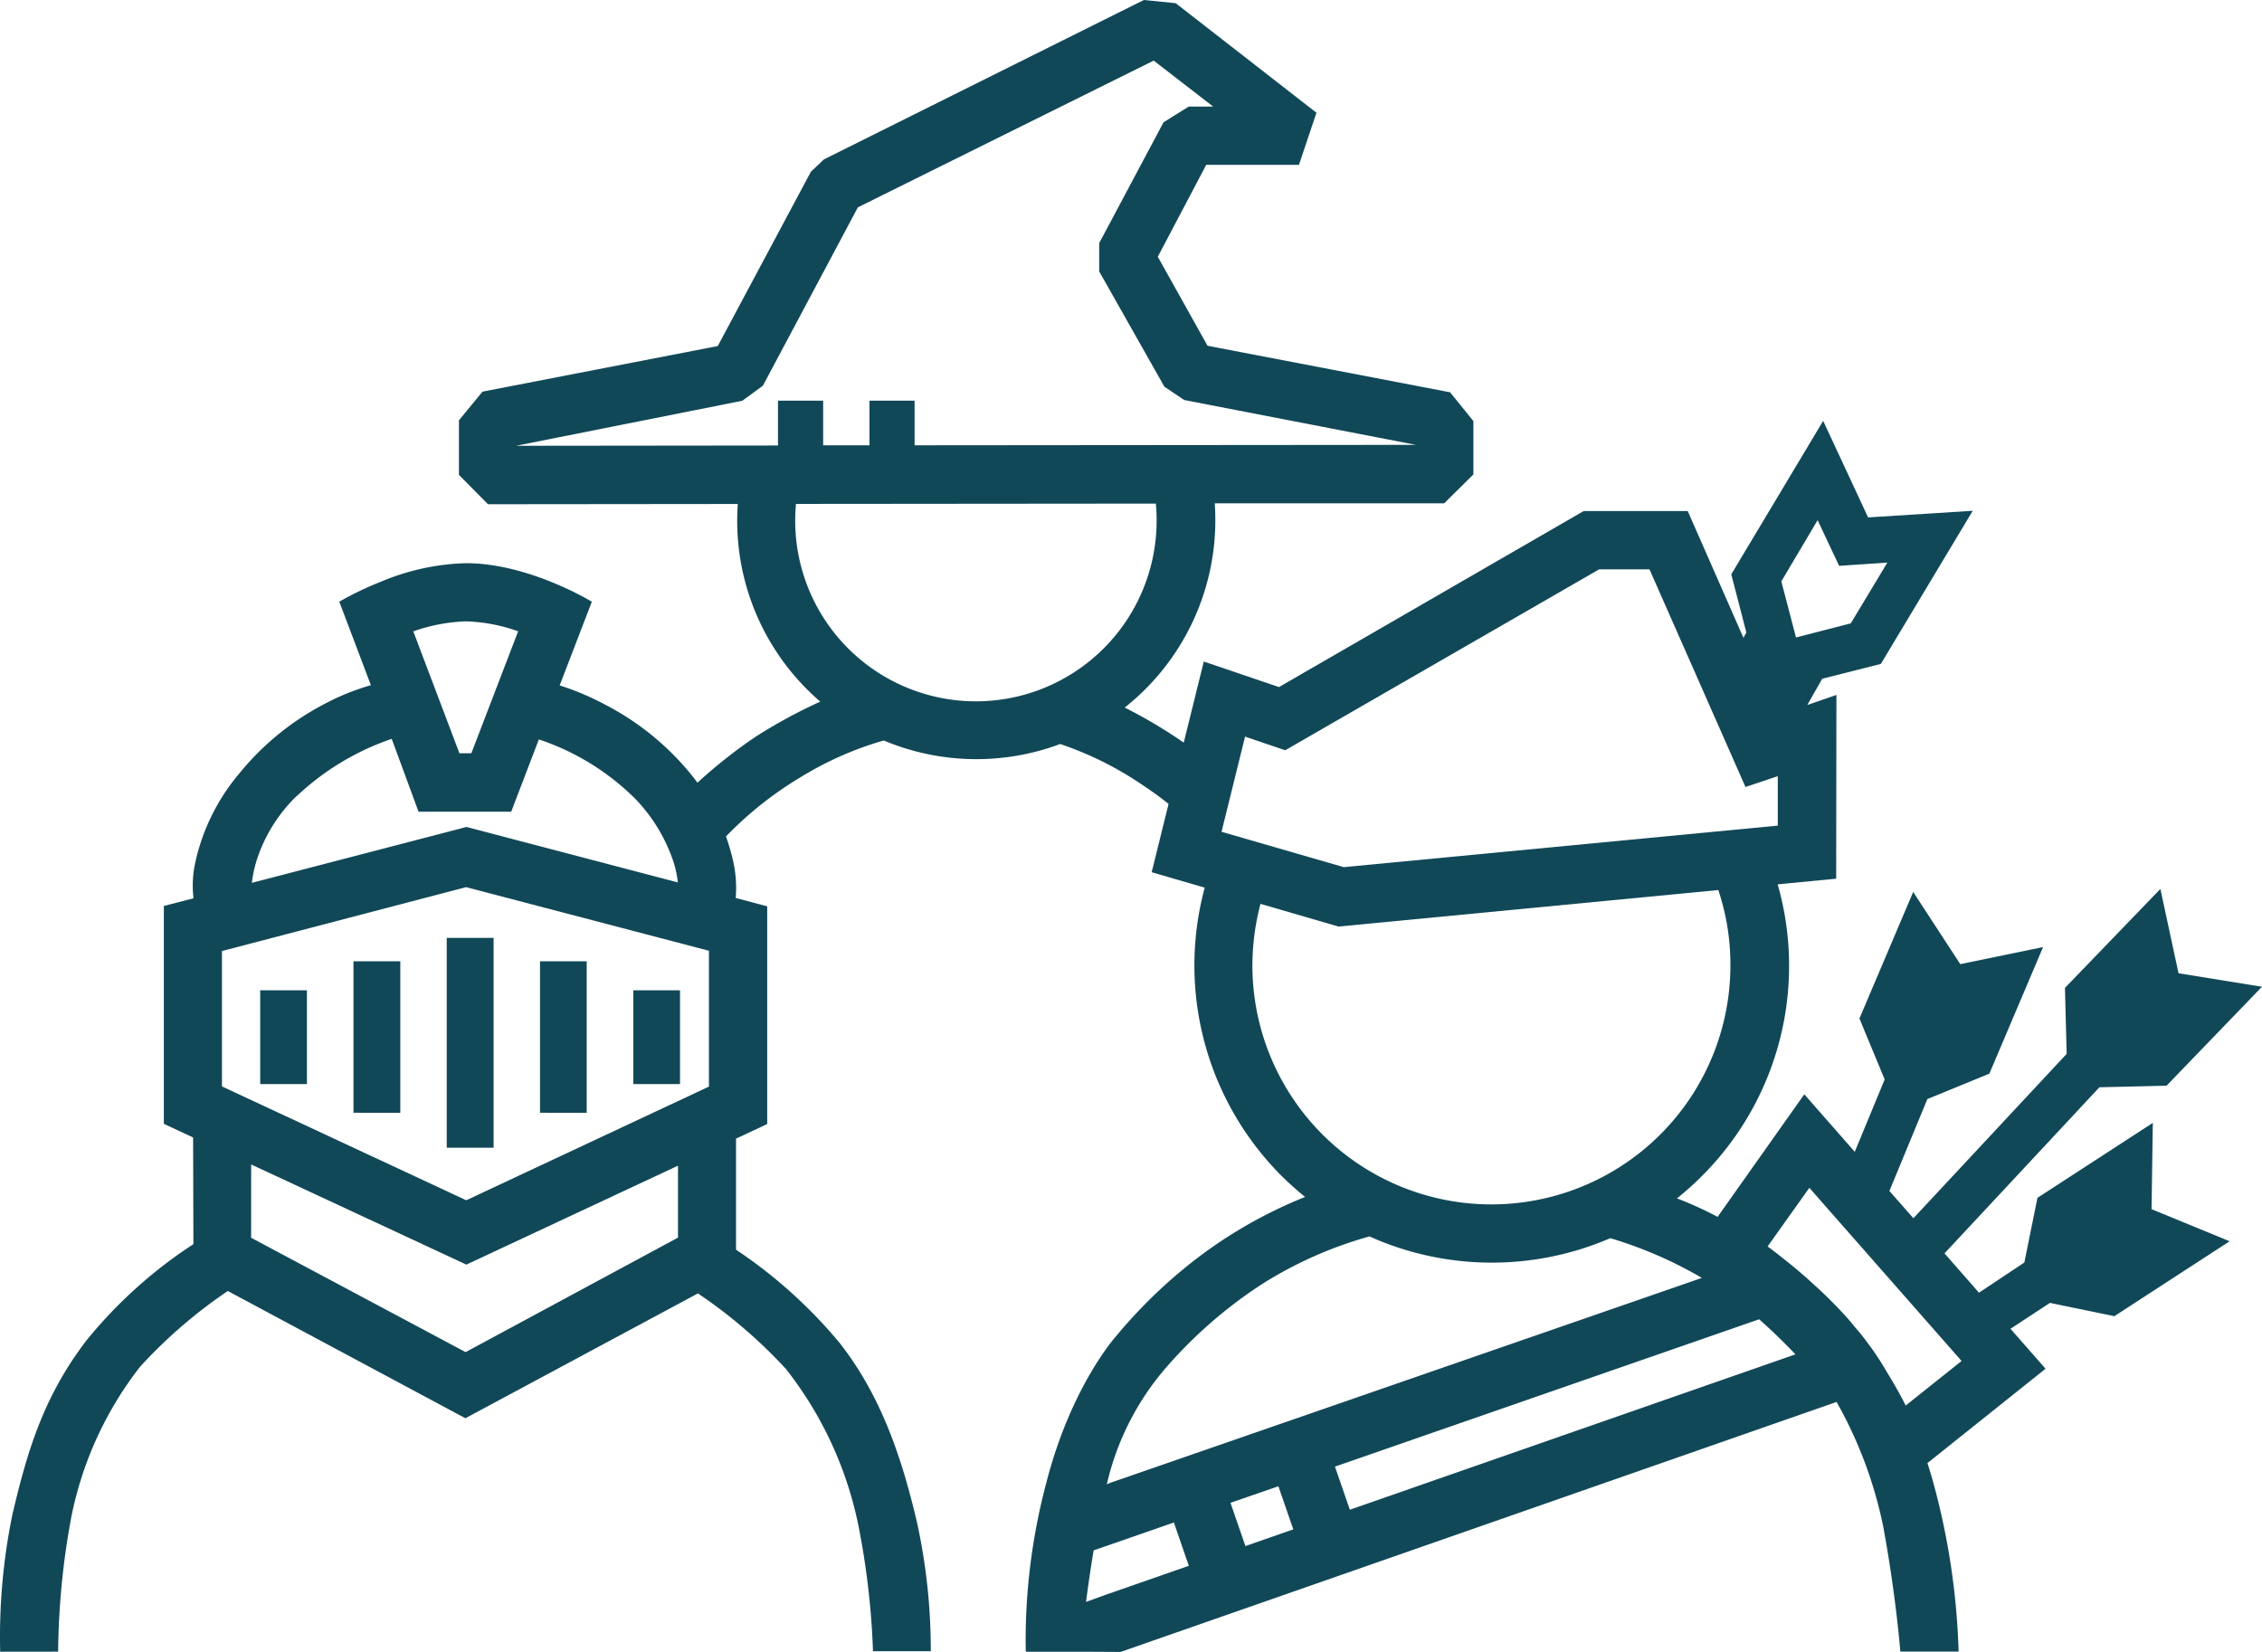 <?xml version="1.0" encoding="UTF-8"?> <svg xmlns="http://www.w3.org/2000/svg" id="Layer_2" data-name="Layer 2" viewBox="0 0 640 467.44"><defs><style>.cls-1{fill:#114858;}.cls-2{fill:none;}</style></defs><g id="Group_1530" data-name="Group 1530"><g id="Group_1100" data-name="Group 1100"><path id="Union_48" data-name="Union 48" class="cls-1" d="M306.62,467.38H290.27l.11-.17h-.16A173.27,173.27,0,0,1,296,419.73c7-27.47,19.74-41.59,19.74-41.59a141.27,141.27,0,0,1,24.74-23.45,131.06,131.06,0,0,1,28.78-16,86.89,86.89,0,0,1-6.7-6,84.25,84.25,0,0,1-18.94-89.93l4,.59c5.62.82,10.93,1.59,11.83,3.12a1,1,0,0,1,0,.87,69,69,0,0,0-5.1,25.84,67.62,67.62,0,1,0,135.24,0,66.44,66.44,0,0,0-5.09-25.81,1.41,1.41,0,0,1,0-1.22c.95-1.84,6-2.91,11.38-4l.09,0c1.3-.28,2.64-.56,3.89-.85a84,84,0,0,1-18.33,91.48,86.48,86.48,0,0,1-7.06,6.32,102.62,102.62,0,0,1,11.5,5.23l24.53-34.68,14.28,16.27,8.46-20.48-7.14-17.24,15.21-35.81,13.33,20.43,23.42-4.83-15.2,35.82L545.32,311l-10.74,26,6.79,7.72,43.36-46.51-.48-18.67,27-28,5.13,23.85L640,279.21l-27,28-19,.45-43.83,47,9.76,11.13,12.83-8.55,3.71-18.3,32.64-21.2-.36,24.41,22.1,9.08-32.62,21.2L580,368.67,568.84,376l9.92,11.3L545.34,414q1,3.06,1.88,6.34a203.18,203.18,0,0,1,6.94,47H537.67s-1.22-15.74-4.79-35.12a120.28,120.28,0,0,0-13.27-35.55l-.21.11L317.06,467.44Zm12.12-31.91-9.31,3.23c-.88,5.25-1.59,10.26-2.15,14.58l5.72-2.07,23.36-8.14-4.22-12.26Zm29.41-10.23,4.22,12.24,13.55-4.72-4.22-12.2ZM377.71,415l4.21,12.2L508,383.23c-3.06-3.19-6.55-6.64-10.28-9.92Zm-20-52.06a129.53,129.53,0,0,0-28.14,24.44A76.74,76.74,0,0,0,313.16,420l1.14-.47,167.22-57.93a118.07,118.07,0,0,0-25.89-11.24l-.8.33a84.6,84.6,0,0,1-65.47,0l-1.88-.83a114.44,114.44,0,0,0-29.8,13.11ZM539.2,397.71,555,385.11l-43.07-49-11.81,16.59h0c.35.26,1.38,1,2.87,2.18l1.26,1c3.42,2.67,6.5,5.32,9.21,7.83a121.32,121.32,0,0,1,9.77,9.87q.84,1,1.65,2C527,378,528,379.45,528,379.45a78.25,78.25,0,0,1,5.82,8.72c3.39,5.47,5.33,9.47,5.37,9.54Z"></path><g id="headcircle"><path id="Path_1036" data-name="Path 1036" class="cls-2" d="M422.83,189a84.12,84.12,0,1,1-84.11,84.11A84.12,84.12,0,0,1,422.83,189Z"></path><path id="Path_1035" data-name="Path 1035" class="cls-2" d="M422.74,205.5a67.63,67.63,0,1,1-67.62,67.63,67.63,67.63,0,0,1,67.62-67.63Z"></path></g><path id="Union_49" data-name="Union 49" class="cls-1" d="M.05,467.38A172.27,172.27,0,0,1,3.5,428.6c4.18-17.84,8.75-33.3,20.9-49.23a131.28,131.28,0,0,1,30.32-27.32l-.08-30.18L46.36,318V256.35l8.39-2.17v0A30.62,30.62,0,0,1,55.26,244a58.43,58.43,0,0,1,12.33-25A76.84,76.84,0,0,1,92.18,199a66.42,66.42,0,0,1,12.76-5.11L96,170.25h0a90.89,90.89,0,0,1,11.69-5.61,66.32,66.32,0,0,1,24.16-5.28c17.74,0,35.43,10.8,35.6,10.91l-9.1,23.68h0a75,75,0,0,1,12.87,5.44A76.91,76.91,0,0,1,195.42,219a59.79,59.79,0,0,1,12,24.61,34.51,34.51,0,0,1,.74,10.48l8.91,2.37,0,61.6-8.82,4.13v37.93h0v-6.5A136.55,136.55,0,0,1,237.56,380c12,15.28,17.77,33.19,21.94,51a168.58,168.58,0,0,1,3.85,36.24H247a222,222,0,0,0-4.06-35.23,105.72,105.72,0,0,0-20.56-44.63A140.11,140.11,0,0,0,197.48,366l3.69-2-69.49,37.31-67.22-36a138.7,138.7,0,0,0-24.83,21.43A101.26,101.26,0,0,0,20.11,429.6a217.49,217.49,0,0,0-3.66,37.76Zm71-117.14,60.69,32.36,60.09-32.4V329.84l-59.87,28-60.9-28.34Zm-8.25-81.13v38.31l69.12,32.21,68.66-32.16,0-38.44-68.7-18Zm21.13-43.87a44.2,44.2,0,0,0-10.77,16.62,34,34,0,0,0-1.89,7.95L132,234l59.78,15.69a29,29,0,0,0-1.77-7.35A47.19,47.19,0,0,0,179.71,226a70,70,0,0,0-27.25-16.77l-7.82,20.45H118.42l-7.59-20.61A73.75,73.75,0,0,0,84,225.24Zm33-46.6h0l13.06,34.51h3.37l13.24-34.51a47.75,47.75,0,0,0-14.81-2.82,49.56,49.56,0,0,0-14.81,2.82Zm9.47,146.13V265.39h13.26v59.38Zm26.39-9.9V272H166v42.88Zm-52.78,0V272h13.25v42.88Zm79.17-8.12V280.21H192.4v26.54Zm-105.56,0V280.21H86.84v26.54Z"></path><path id="Union_88" data-name="Union 88" class="cls-1" d="M197.21,221.59a141.92,141.92,0,0,1,16.47-13.05,144.41,144.41,0,0,1,18.4-10c-1.27-1.1-2.5-2.24-3.7-3.44a67.48,67.48,0,0,1-19.8-47.81c0-1.54.06-3.11.16-4.68l-70.67.07-8.22-8.31V118.94l6.67-8.12,66.56-12.9,26.36-49.34,3.68-3.48L323.64,0l9,.9,39.83,31-4.95,14.75H341.28l-13.7,26,14.08,25.19L410.28,111l6.59,8.15v15.1l-8.26,8.17-64.91,0c.11,1.61.16,3.21.16,4.79a67.6,67.6,0,0,1-25.64,53,140,140,0,0,1,19.69,12.05c9.27,7,4.13,25.55-1.56,20.17a97.41,97.41,0,0,0-12.79-10.1,95.32,95.32,0,0,0-23.6-11.8,67.68,67.68,0,0,1-49.92-1,95.28,95.28,0,0,0-23.86,10.59,102.64,102.64,0,0,0-20.85,16.64Zm28-79c-.14,1.54-.22,3.13-.22,4.73a51.13,51.13,0,1,0,102.26,0c0-1.62-.07-3.24-.22-4.82Zm17.51-83.92-26.87,50.47-5.83,4.26-64,12.74,74.1-.08V113.37H232.9V126H246V113.37h12.77V126l141.84-.12-65.52-12.68-5.64-3.77L311,76.8v-8l18.2-34.19,7.14-4.46h6.9l-16.82-13Z"></path></g><path id="Subtraction_815" data-name="Subtraction 815" class="cls-1" d="M378.56,262.14l-52.71-15.33,14.75-59.62,21.26,7.23,86.22-49.81h29.44l15.76,35.86.82-1.51-4.26-16.45,26-43.42,12.71,27.32,29.61-1.88-26,43.33-16.59,4.2-4.22,7.42,8.24-2.84-.07,52-141,13.56Zm-26.29-53.7-6.65,26.93,34.57,10L503,233.62v-14l-9.14,3.07L466.7,161.11H452.44L363.62,212.3Zm162-61.25L504,164.5l4.15,15.88,15.5-4L534,159.19l-13.64.92Z"></path><path id="Path_3049" data-name="Path 3049" class="cls-2" d="M333.83,243.48l42.55,14.79,139.36-14.79V205.14l-92.8-24.48-79.41,24.48Z"></path></g></svg> 